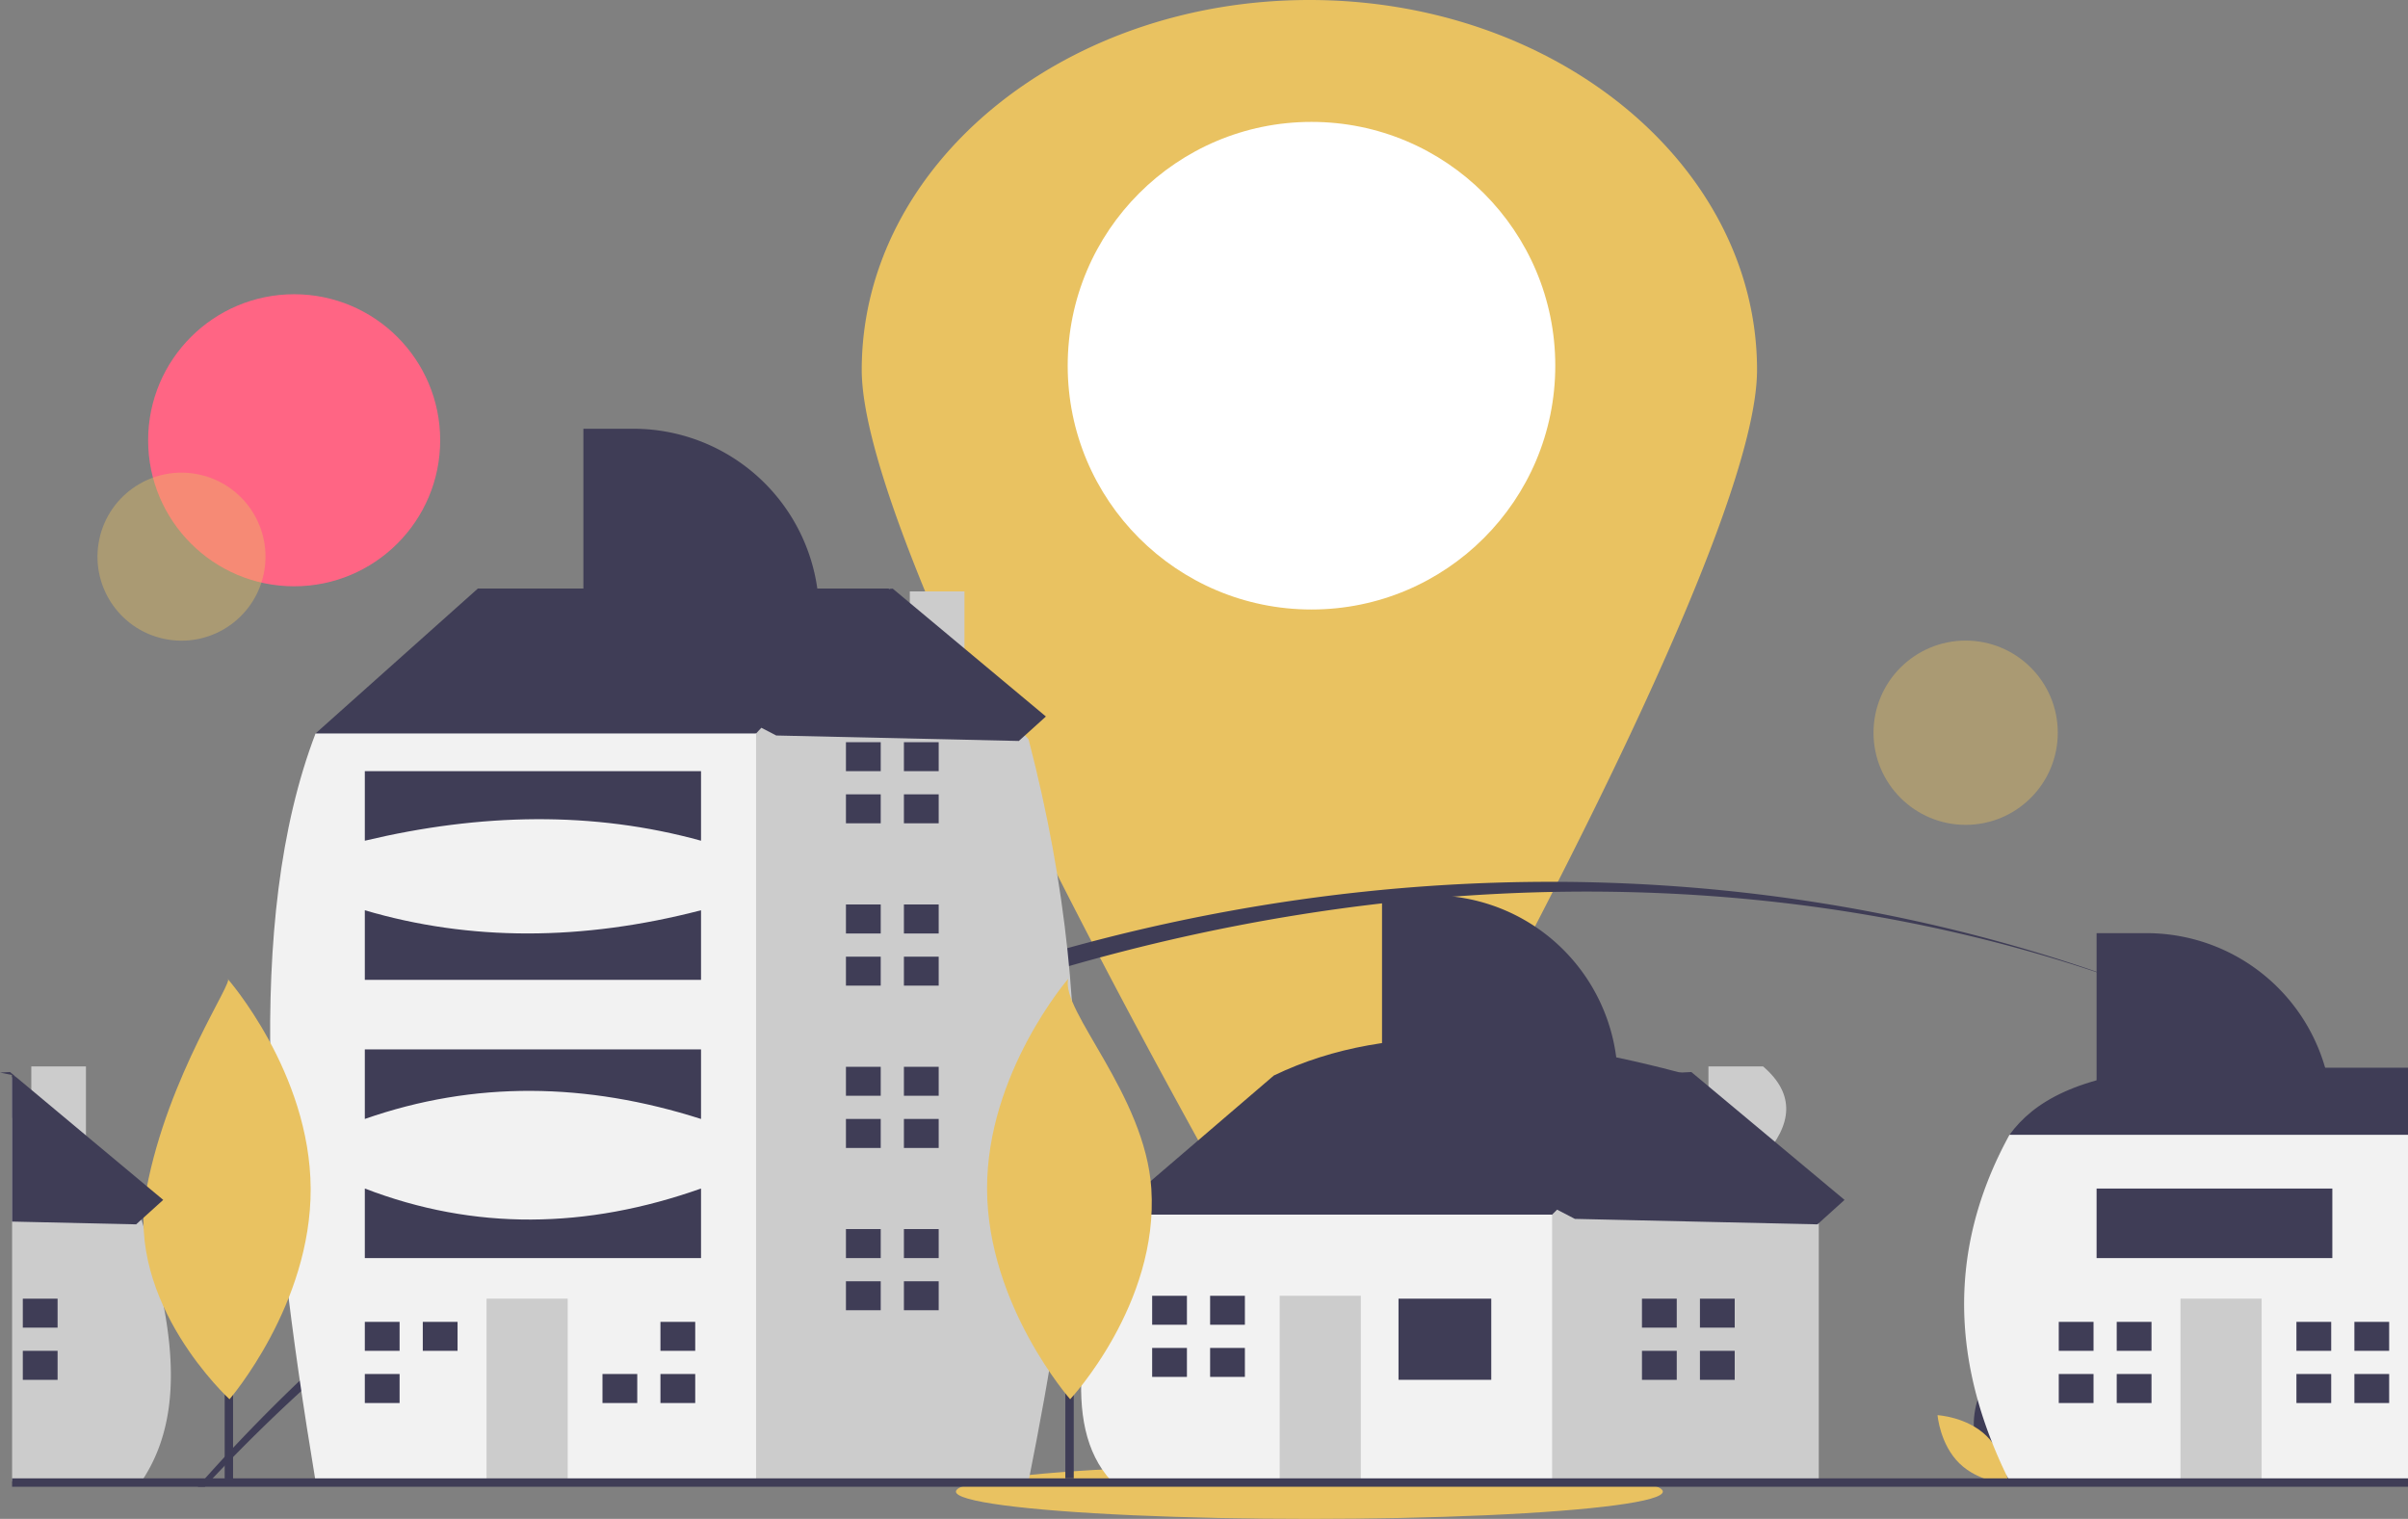 <svg data-name="Layer 1" xmlns="http://www.w3.org/2000/svg" width="572.88" height="361.347"><rect width="100%" height="100%" fill="#808080" stroke="none"/><path d="M418.012 88c0 34.668-54.19 136.907-85.26 192.678a24.312 24.312 0 0 1-42.48 0c-31.07-55.771-85.26-158.01-85.26-192.678 0-48.601 47.682-88 106.5-88s106.5 39.399 106.5 88Z" fill="#e9c261"/><circle cx="312.012" cy="87" r="58" fill="#fff"/><circle cx="69.982" cy="104.74" r="34.74" fill="#ff6584"/><ellipse cx="311.512" cy="354.856" rx="84.092" ry="6.492" fill="#e9c261"/><circle cx="356.74" cy="401.758" r="19.986" transform="rotate(-80.783 41.683 451.368)" fill="#e9c261" opacity=".4" style="isolation:isolate"/><path d="M510.77 235.53c-157.39-59-349.35-1.48-460.18 116.18-.63.66-1.26 1.33-1.87 2h-1.69c.58-.67 1.18-1.34 1.77-2C161.93 225.1 351.34 174.64 510.77 235.53ZM553.78 255.1a375.733 375.733 0 0 0-43.01-19.57 341.325 341.325 0 0 1 43.01 19.57Z" fill="#3f3d56"/><circle cx="467.641" cy="174.315" r="21.92" fill="#e9c261" opacity=".4" style="isolation:isolate"/><path d="M470.081 342.921c1.694 6.262 7.497 10.14 7.497 10.14s3.055-6.274 1.361-12.536-7.496-10.14-7.496-10.14-3.055 6.274-1.362 12.536Z" fill="#3f3d56"/><path d="M472.57 341.575c4.649 4.525 5.217 11.48 5.217 11.48s-6.969-.38-11.617-4.904-5.216-11.481-5.216-11.481 6.968.38 11.617 4.905Z" fill="#e9c261"/><path d="M3.36 255.855v9.66l-.48.52v-10.28c.16.03.32.07.48.1Z" fill="#3f3d56"/><path d="M34.14 351.705c-.14.23-.29.46-.44.69H2.88v-96.06l.48-.48 4.09 4.65v-6.8h13v21.58l13.13 14.91.12.14c.16.5.31 1 .46 1.5a.035.035 0 0 0 .01.02 177.405 177.405 0 0 1 4.84 19.19c2.86 15.29 2.43 29.31-4.87 40.66Z" fill="#ccc"/><path fill="#3f3d56" d="M5.427 308.953h8.274v6.895H5.427zM5.427 321.365h8.274v6.895H5.427zM268.588 295.852l-4.137-6.895 38.614-33.098c28.547-13.741 62.958-9.776 99.294 0v9.653l-35.856 38.615-41.373 8.274Z"/><path d="M419.45 275.282c6.858-7.628 7.81-14.88 0-21.577h-13v6.804l-4.091-4.65-33.098 33.098-5.517 5.516-6.895 27.582 12.412 30.339h63.437v-62.058Z" fill="#ccc"/><path d="M264.45 288.956h104.81v63.438H264.45c-12.68-13.719-6.092-38.723 0-63.438Z" fill="#f2f2f2"/><path fill="#3f3d56" d="M332.715 308.953h22.065v19.307h-22.065z"/><path fill="#ccc" d="M304.444 308.263h19.307v44.13h-19.307z"/><path fill="#3f3d56" d="M282.379 315.159v-6.895h-8.274v6.895h8.274zM281.689 320.675h-7.584v6.896h8.274v-6.896h-.69zM287.895 308.263h8.274v6.895h-8.274zM287.895 320.675h8.274v6.895h-8.274zM398.911 315.849v-6.896h-8.275v6.896h8.275zM398.221 321.365h-7.585v6.895h8.275v-6.895h-.69zM404.427 308.953h8.274v6.895h-8.274zM404.427 321.365h8.274v6.895h-8.274zM81.966 180.01l-6.895-5.517 38.614-34.477h97.914v30.34l-63.437 42.752-66.196-33.098z"/><path d="M229.45 159.356v-18.651h-13v4.568l-4.851-5.257-31.72 34.477-12.41 8.275-19.245 140.603 29.023 29.023h67.45c10.335-51.988 18.53-105.395 0-176.522Z" fill="#ccc"/><path d="M75.07 174.493h104.81v177.9H75.07c-11.469-69.112-17.07-133.205 0-177.9Z" fill="#f2f2f2"/><path fill="#ccc" d="M115.753 308.953h19.307v43.441h-19.307z"/><path fill="#3f3d56" d="M95.067 321.365v-6.895h-8.274v6.895h8.274zM94.378 326.881h-7.585v6.896h8.274v-6.896h-.689zM100.583 314.469h8.274v6.895h-8.274zM150.92 326.881h-7.585v6.896h8.274v-6.896h-.689zM157.125 314.469h8.274v6.895h-8.274zM157.125 326.881h8.274v6.895h-8.274zM209.53 183.457v-6.895h-8.274v6.895h8.274zM208.841 188.974h-7.585v6.895h8.274v-6.895h-.689zM215.047 176.562h8.274v6.895h-8.274zM215.047 188.973h8.274v6.895h-8.274zM209.53 222.072v-6.896h-8.274v6.896h8.274zM208.841 227.588h-7.585v6.895h8.274v-6.895h-.689zM215.047 215.176h8.274v6.895h-8.274zM215.047 227.587h8.274v6.895h-8.274zM209.53 260.686v-6.896h-8.274v6.896h8.274zM208.841 266.202h-7.585v6.895h8.274v-6.895h-.689zM215.047 253.79h8.274v6.895h-8.274zM215.047 266.202h8.274v6.895h-8.274zM209.53 299.3v-6.896h-8.274v6.896h8.274zM208.841 304.816h-7.585v6.895h8.274v-6.895h-.689zM215.047 292.404h8.274v6.895h-8.274zM215.047 304.816h8.274v6.895h-8.274zM86.793 183.457h79.986v16.549c-25.638-7.076-52.374-6.568-79.986 0ZM86.793 216.555q37.447 11.033 79.986 0v16.549H86.793ZM86.793 249.653h79.986v16.549c-27.26-8.705-53.95-9.115-79.986 0ZM86.793 282.75c26.086 10.054 52.772 9.636 79.986 0v16.55H86.793ZM516.68 254h56.2v27.08l-5.02 1.57-16.7 5.212-26.2-6.069-26.17-6.064-13.82-3.202-6.9-2.552c5.74-7.877 16.18-14.07 38.61-15.975Z"/><path d="M572.88 269.975v82.42h-94.81c-.03-.05-.05-.097-.08-.148v-.005a1.265 1.265 0 0 0-.08-.166q-2.22-4.469-3.98-8.914c-9.95-25.079-8.87-49.494 4.14-73.187Z" fill="#f2f2f2"/><path fill="#ccc" d="M518.753 308.953h19.307v43.441h-19.307z"/><path fill="#3f3d56" d="M498.067 321.365v-6.895h-8.274v6.895h8.274zM497.378 326.881h-7.585v6.896h8.274v-6.896h-.689zM503.583 314.469h8.274v6.895h-8.274zM503.583 326.881h8.274v6.895h-8.274zM554.609 321.365v-6.895h-8.274v6.895h8.274zM553.92 326.881h-7.585v6.896h8.274v-6.896h-.689zM560.125 314.469h8.274v6.895h-8.274zM560.125 326.881h8.274v6.895h-8.274zM498.793 222h11.885a44.202 44.202 0 0 1 44.202 44.202h-56.087ZM138.793 102h11.885a44.202 44.202 0 0 1 44.202 44.202h-56.087ZM328.793 213h11.885a44.202 44.202 0 0 1 44.202 44.202h-56.087ZM498.793 282.751h56.087V299.3h-56.087zM2.88 351.71h570v2h-570zM53.451 272.705h2v79h-2z"/><path d="M73.909 282.773c.127 27.624-19.308 50.108-19.308 50.108S29.71 310.1 34.83 282.953c5.15-27.3 21.2-49.992 19.309-50.108 0 0 19.641 22.304 19.769 49.928Z" fill="#e9c261"/><path fill="#3f3d56" d="M253.451 272.705h2v79h-2z"/><path d="M273.909 282.773c1.802 27.566-19.308 50.108-19.308 50.108s-19.642-22.304-19.77-49.928 19.309-50.108 19.309-50.108c-1.895 7.572 18.31 27.624 19.769 49.928Z" fill="#e9c261"/><path fill="#3f3d56" d="m125.513 144.289 86.874-4.25 36.443 30.419-6.443 5.817-57.709-1.299-59.165-30.687zM38.83 285.455l-4.68 4.23-.57.51-1.19 1.08-29.51-.66v-34.86q-1.44-.315-2.88-.6l2.39-.12.49.41 4.57 3.81 13 10.86 14.52 12.12ZM315.513 259.289l86.874-4.25 36.443 30.419-6.443 5.817-57.709-1.299-59.165-30.687z"/></svg>